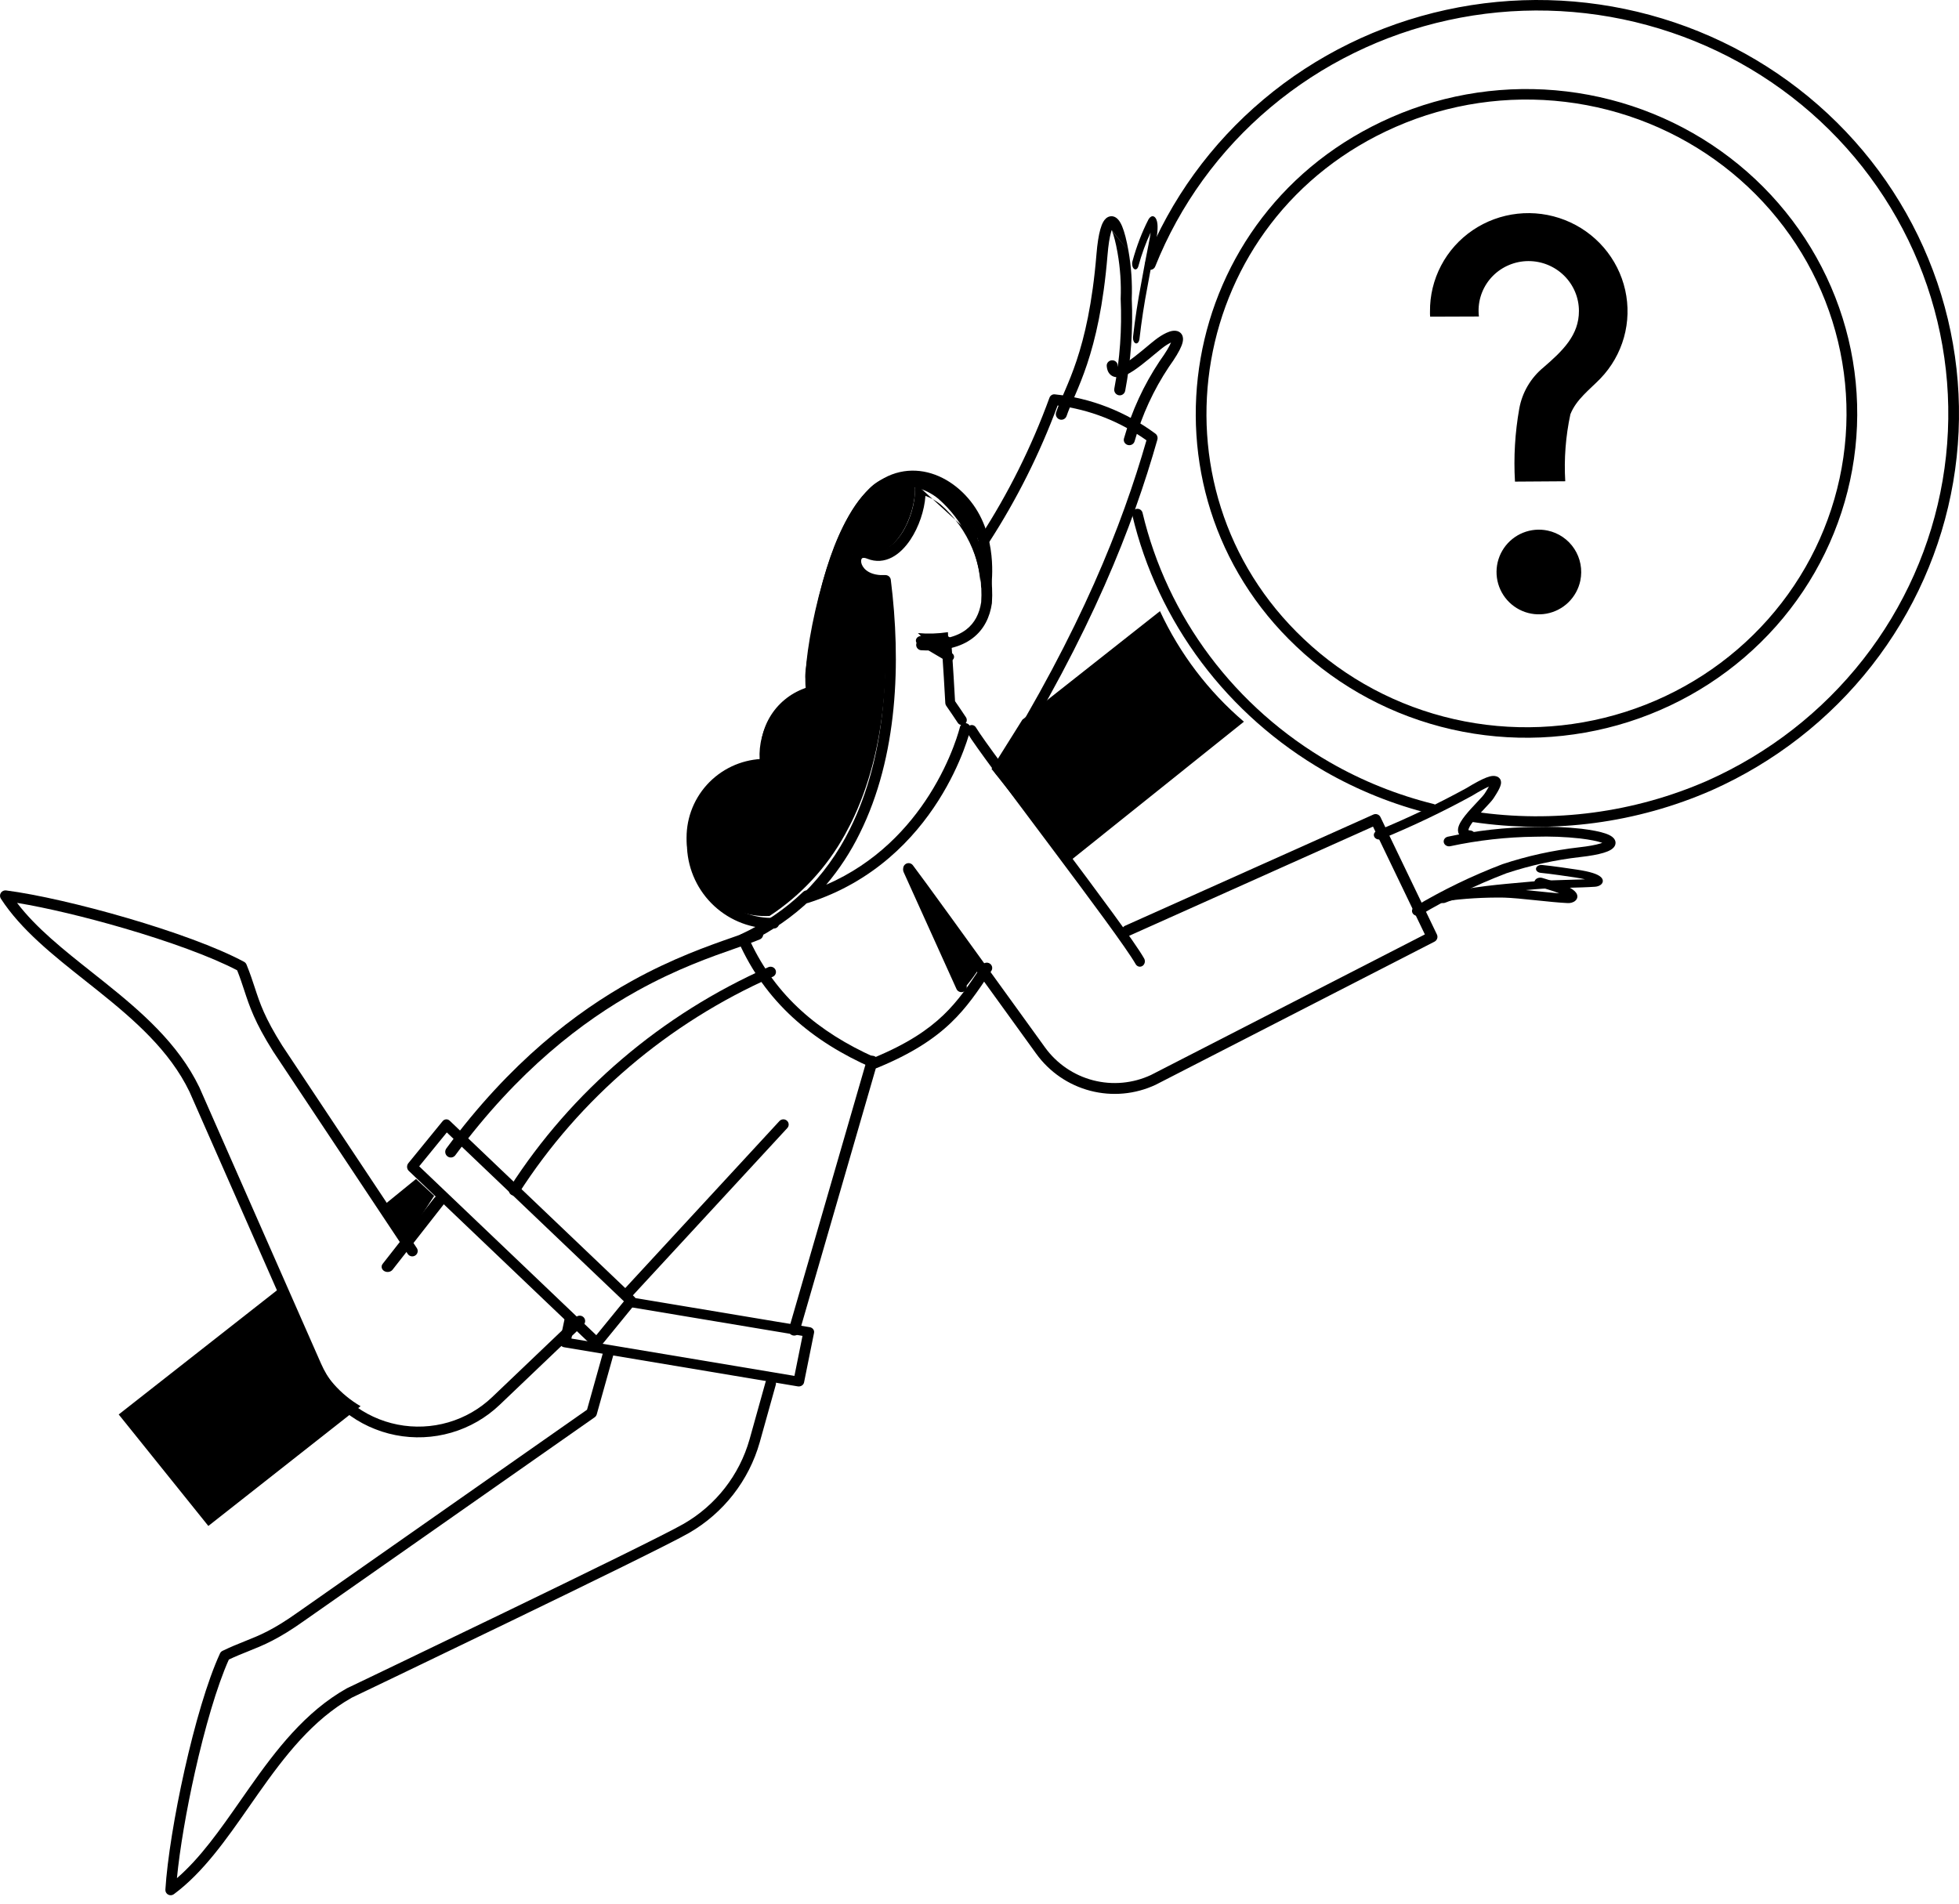 <svg width="213" height="207" viewBox="0 0 213 207" fill="none" xmlns="http://www.w3.org/2000/svg">
<path d="M43.922 135.057L41.492 131.246L45.237 128.197L47.209 130.03L43.922 135.057Z" fill="black"/>
<path d="M30.973 139.631L34.29 147.328C35.291 149.673 37.014 151.63 39.205 152.906L22.653 165.929L12.907 153.805L30.973 139.631Z" fill="black"/>
<path d="M111.158 78.263L126.123 66.454C128.274 71.083 131.388 75.184 135.25 78.475L115.99 93.895L107.808 83.609L111.158 78.263Z" fill="black"/>
<path d="M98.661 95.039L106.665 104.973C106.102 105.905 105.446 106.789 104.708 107.616L98.661 95.039Z" fill="black"/>
<path d="M103.235 72.171L99.805 68.84C100.892 68.937 101.983 68.904 103.067 68.741L103.235 72.171Z" fill="black"/>
<path d="M82.775 82.535C82.555 80.856 82.938 79.154 83.854 77.729C84.772 76.305 86.163 75.249 87.785 74.748C87.578 74.153 87.514 73.518 87.597 72.895C88.976 62.859 91.064 56.675 94.509 53.137C96.848 50.699 101.629 51.096 104.469 54.656C107.289 58.221 106.58 62.923 106.599 63.313C106.313 59.81 104.673 56.555 102.026 54.235C101.285 53.628 100.413 53.201 99.479 52.985C99.625 56.151 97.099 61.169 94.05 59.919C92.011 59.09 91.766 62.769 95.783 62.769C96.869 71.45 96.535 81.399 92.526 89.503L91.878 90.73C89.908 94.309 87.091 97.354 83.672 99.6C81.401 99.719 79.177 98.933 77.486 97.416C75.797 95.899 74.782 93.775 74.662 91.511C74.543 89.247 75.331 87.029 76.852 85.344C78.374 83.659 80.504 82.646 82.775 82.528V82.535Z" fill="black"/>
<path d="M168.268 57.692C167.377 57.505 166.45 57.586 165.605 57.925C164.76 58.264 164.034 58.846 163.52 59.598C163.006 60.349 162.726 61.236 162.716 62.147C162.706 63.058 162.966 63.951 163.464 64.713C163.962 65.476 164.674 66.074 165.512 66.432C166.349 66.79 167.274 66.891 168.169 66.723C169.064 66.555 169.889 66.126 170.54 65.489C171.191 64.852 171.638 64.036 171.826 63.145C172.076 61.95 171.842 60.705 171.175 59.682C170.508 58.66 169.463 57.944 168.268 57.692Z" fill="black"/>
<path d="M174.008 41.163C175.22 39.904 176.099 38.368 176.57 36.691C177.04 35.014 177.087 33.247 176.706 31.545C176.325 29.843 175.528 28.258 174.384 26.929C173.241 25.601 171.787 24.57 170.15 23.927C168.512 23.283 166.742 23.048 164.994 23.24C163.246 23.433 161.575 24.048 160.126 25.032C158.678 26.015 157.496 27.337 156.687 28.881C155.877 30.424 155.463 32.143 155.482 33.885C155.476 34.069 155.481 34.252 155.498 34.435L160.801 34.416C160.778 34.232 160.766 34.047 160.764 33.862C160.752 33.149 160.883 32.441 161.149 31.779C161.415 31.118 161.811 30.515 162.313 30.006C162.816 29.498 163.416 29.093 164.078 28.816C164.74 28.538 165.452 28.393 166.172 28.39C166.892 28.386 167.606 28.524 168.273 28.795C168.94 29.066 169.547 29.464 170.059 29.968C170.57 30.471 170.976 31.07 171.254 31.729C171.531 32.388 171.675 33.094 171.675 33.807C171.686 36.428 169.942 38.121 167.82 39.952C166.438 41.089 165.507 42.673 165.19 44.426C164.723 47.045 164.566 49.711 164.722 52.369L170.188 52.332C170.045 49.888 170.233 47.437 170.747 45.044C171.386 43.425 172.845 42.366 174.008 41.163Z" fill="black"/>
<path fill-rule="evenodd" clip-rule="evenodd" d="M114.679 42.879C114.43 42.854 114.195 43.007 114.105 43.254C112.164 48.572 109.645 53.634 106.597 58.338C106.423 58.606 106.488 58.973 106.743 59.156C106.997 59.34 107.344 59.271 107.518 59.003C110.534 54.348 113.041 49.348 114.991 44.098C118.452 44.524 121.766 45.82 124.654 47.878C122.011 57.07 117.571 68.396 108.242 83.459C108.073 83.731 108.146 84.096 108.403 84.274C108.661 84.452 109.007 84.375 109.175 84.103C118.702 68.723 123.179 57.181 125.84 47.805C125.909 47.562 125.823 47.3 125.626 47.154C122.388 44.755 118.617 43.282 114.679 42.879Z" fill="black"/>
<path fill-rule="evenodd" clip-rule="evenodd" d="M120.903 25.097C121.1 25.572 121.312 26.358 121.512 27.498L121.512 27.498C121.801 29.14 121.914 30.808 121.85 32.474C121.85 32.492 121.85 32.509 121.85 32.526C121.997 35.788 121.765 39.055 121.157 42.261C121.094 42.593 121.308 42.913 121.635 42.977C121.962 43.041 122.278 42.824 122.341 42.492C122.964 39.2 123.204 35.845 123.055 32.496C123.121 30.751 123.001 29.003 122.698 27.284M120.903 25.097C120.893 25.073 120.883 25.05 120.873 25.028L120.903 25.097ZM120.873 25.028C120.848 25.098 120.823 25.179 120.797 25.272C120.644 25.814 120.51 26.634 120.42 27.732C119.968 33.239 119.091 36.924 118.2 39.595C117.755 40.929 117.309 42.004 116.918 42.915C116.853 43.066 116.79 43.212 116.729 43.353C116.419 44.072 116.161 44.667 115.972 45.228C115.865 45.548 115.522 45.718 115.207 45.609C114.892 45.5 114.724 45.153 114.832 44.833C115.039 44.218 115.321 43.567 115.631 42.849C115.691 42.711 115.751 42.57 115.813 42.427C116.199 41.528 116.63 40.49 117.059 39.203C117.915 36.634 118.774 33.048 119.219 27.63L119.219 27.63C119.312 26.497 119.454 25.588 119.638 24.936C119.729 24.612 119.838 24.323 119.975 24.094C120.099 23.886 120.316 23.61 120.669 23.532C121.07 23.445 121.382 23.661 121.564 23.859C121.745 24.056 121.89 24.326 122.013 24.622C122.263 25.222 122.493 26.113 122.698 27.284M121.048 24.667C121.048 24.667 121.046 24.669 121.043 24.672C121.046 24.669 121.048 24.667 121.048 24.667Z" fill="black"/>
<path fill-rule="evenodd" clip-rule="evenodd" d="M125.293 23.514C125.115 23.532 124.971 23.697 124.883 23.843C124.876 23.855 124.87 23.866 124.864 23.878C124.165 25.239 123.582 26.766 123.131 28.412C123.047 28.721 123.123 29.089 123.301 29.235C123.478 29.381 123.691 29.25 123.775 28.942C124.132 27.635 124.579 26.409 125.105 25.29C125.066 25.608 124.997 26.023 124.885 26.558L125.221 26.767L124.886 26.557C124.757 27.173 124.25 29.801 124.088 30.775C123.719 32.684 123.421 34.631 123.195 36.605C123.157 36.94 123.282 37.265 123.475 37.332C123.668 37.398 123.855 37.181 123.894 36.846C124.115 34.919 124.406 33.018 124.766 31.155C124.767 31.146 124.769 31.138 124.77 31.13C124.925 30.2 125.43 27.579 125.556 26.978L125.556 26.977C125.708 26.243 125.797 25.669 125.837 25.223C125.876 24.796 125.877 24.408 125.805 24.098C125.766 23.931 125.701 23.768 125.6 23.654C125.499 23.539 125.389 23.504 125.293 23.514ZM125.221 26.767L125.221 26.768L125.221 26.767ZM125.382 24.726C125.383 24.726 125.383 24.726 125.383 24.726C125.383 24.726 125.382 24.727 125.381 24.728C125.381 24.727 125.382 24.727 125.382 24.726Z" fill="black"/>
<path fill-rule="evenodd" clip-rule="evenodd" d="M126.833 36.189C126.434 36.371 126.002 36.649 125.622 36.943C125.349 37.154 125.02 37.428 124.674 37.716C124.51 37.853 124.342 37.993 124.174 38.131C123.639 38.571 123.089 39.007 122.59 39.339C122.341 39.504 122.117 39.636 121.922 39.727C121.748 39.81 121.625 39.846 121.548 39.858C121.54 39.827 121.532 39.781 121.527 39.714C121.503 39.396 121.217 39.156 120.887 39.178C120.557 39.201 120.309 39.477 120.332 39.796C120.356 40.12 120.448 40.456 120.696 40.704C120.964 40.973 121.311 41.038 121.613 41.014C121.899 40.992 122.187 40.889 122.447 40.767C122.714 40.641 122.993 40.475 123.27 40.291C123.822 39.923 124.412 39.454 124.951 39.011C125.134 38.86 125.311 38.713 125.478 38.573C125.814 38.294 126.115 38.043 126.372 37.844C126.693 37.596 127.036 37.379 127.323 37.245C127.151 37.659 126.777 38.305 126.094 39.258C126.09 39.263 126.087 39.268 126.083 39.274C124.356 41.869 123.049 44.703 122.208 47.679C122.121 47.987 122.31 48.304 122.629 48.388C122.948 48.472 123.277 48.291 123.364 47.983C124.172 45.124 125.426 42.401 127.085 39.907C127.804 38.904 128.244 38.156 128.459 37.612C128.566 37.344 128.637 37.078 128.629 36.832C128.62 36.566 128.511 36.261 128.2 36.084C127.934 35.933 127.645 35.95 127.452 35.984C127.244 36.021 127.031 36.099 126.833 36.189ZM127.708 37.117C127.708 37.117 127.706 37.116 127.702 37.117C127.706 37.117 127.708 37.117 127.708 37.117Z" fill="black"/>
<path fill-rule="evenodd" clip-rule="evenodd" d="M48.123 130.11C47.825 129.935 47.42 130.003 47.218 130.261L41.606 137.43C41.404 137.688 41.482 138.039 41.78 138.214C42.078 138.389 42.483 138.322 42.685 138.064L48.297 130.895C48.499 130.636 48.421 130.285 48.123 130.11Z" fill="black"/>
<path fill-rule="evenodd" clip-rule="evenodd" d="M102.843 69.158C102.549 69.181 102.33 69.442 102.353 69.739L102.886 69.696L103.419 69.653C103.395 69.356 103.138 69.134 102.843 69.158ZM103.841 76.245C103.737 74.309 103.632 72.679 103.554 71.525C103.513 70.932 103.48 70.465 103.456 70.145C103.444 69.986 103.435 69.863 103.428 69.78L103.419 69.653L102.886 69.696L102.353 69.739L102.363 69.863C102.369 69.945 102.378 70.067 102.39 70.226C102.413 70.543 102.447 71.009 102.487 71.599C102.568 72.78 102.675 74.461 102.782 76.459C102.788 76.561 102.822 76.659 102.88 76.742C103.305 77.347 103.711 77.954 104.14 78.599C104.304 78.846 104.636 78.912 104.881 78.746C105.126 78.579 105.191 78.243 105.027 77.996C104.627 77.394 104.242 76.819 103.841 76.245Z" fill="black"/>
<path fill-rule="evenodd" clip-rule="evenodd" d="M99.683 69.375C99.505 69.604 99.573 69.915 99.837 70.07L102.834 71.836C103.097 71.991 103.455 71.931 103.634 71.703C103.813 71.474 103.744 71.163 103.481 71.008L100.484 69.242C100.22 69.087 99.862 69.147 99.683 69.375Z" fill="black"/>
<path fill-rule="evenodd" clip-rule="evenodd" d="M85.563 121.861C85.327 121.65 84.962 121.668 84.748 121.9L67.922 140.129C67.708 140.361 67.726 140.72 67.962 140.93C68.198 141.141 68.563 141.123 68.777 140.891L85.603 122.662C85.817 122.43 85.8 122.071 85.563 121.861Z" fill="black"/>
<path fill-rule="evenodd" clip-rule="evenodd" d="M98.554 94.097C98.258 94.219 98.123 94.546 98.25 94.827L104.001 107.548C104.129 107.829 104.471 107.959 104.766 107.838C105.061 107.716 105.197 107.389 105.07 107.108L99.318 94.387C99.191 94.106 98.849 93.976 98.554 94.097Z" fill="black"/>
<path fill-rule="evenodd" clip-rule="evenodd" d="M84.317 105.452C84.182 105.165 83.833 105.038 83.537 105.169C71.933 110.3 62.151 118.639 55.414 129.14C55.242 129.408 55.327 129.76 55.603 129.927C55.88 130.094 56.243 130.012 56.415 129.744C63.029 119.434 72.634 111.247 84.025 106.209C84.322 106.078 84.452 105.739 84.317 105.452Z" fill="black"/>
<path fill-rule="evenodd" clip-rule="evenodd" d="M94.995 114.819C94.676 114.735 94.346 114.913 94.258 115.217L85.775 144.505C85.687 144.809 85.874 145.123 86.193 145.206C86.512 145.29 86.842 145.112 86.93 144.808L95.413 115.52C95.501 115.216 95.314 114.902 94.995 114.819Z" fill="black"/>
<path fill-rule="evenodd" clip-rule="evenodd" d="M68.028 141.511C67.969 141.799 68.179 142.075 68.497 142.128L87.255 145.26L86.378 149.611L62.126 145.551L62.527 143.659C62.588 143.371 62.38 143.094 62.063 143.038C61.746 142.983 61.44 143.171 61.379 143.459L60.868 145.876C60.838 146.014 60.871 146.158 60.959 146.275C61.047 146.391 61.182 146.471 61.335 146.497L86.742 150.75C86.894 150.776 87.052 150.745 87.18 150.665C87.307 150.585 87.395 150.463 87.423 150.324L88.51 144.93C88.568 144.643 88.358 144.367 88.041 144.314L68.708 141.086C68.391 141.033 68.086 141.223 68.028 141.511Z" fill="black"/>
<path fill-rule="evenodd" clip-rule="evenodd" d="M99.581 51.183C97.248 51.067 94.88 52.188 93.007 54.928C91.047 57.796 89.554 62.378 88.635 66.441C88.174 68.483 87.852 70.418 87.688 71.974C87.606 72.751 87.563 73.442 87.563 74.008C87.563 74.3 87.575 74.578 87.603 74.825C86.051 75.422 84.725 76.502 83.822 77.911L83.822 77.911C82.931 79.302 82.504 80.935 82.594 82.576C80.421 82.891 78.422 83.974 76.968 85.64C75.386 87.453 74.573 89.813 74.701 92.218C74.83 94.623 75.89 96.882 77.657 98.516C79.423 100.149 81.756 101.028 84.159 100.964C84.478 100.955 84.729 100.69 84.72 100.371C84.712 100.052 84.447 99.801 84.129 99.809C82.026 99.865 79.985 99.096 78.439 97.667C76.893 96.238 75.965 94.26 75.853 92.156C75.74 90.052 76.452 87.987 77.837 86.4C79.221 84.814 81.17 83.831 83.266 83.662C83.423 83.649 83.569 83.572 83.668 83.449C83.767 83.326 83.812 83.168 83.791 83.011C83.588 81.448 83.942 79.862 84.792 78.535C85.643 77.207 86.933 76.224 88.437 75.757C88.586 75.711 88.71 75.606 88.781 75.467C88.851 75.327 88.862 75.165 88.812 75.017C88.76 74.868 88.716 74.541 88.716 74.008C88.716 73.495 88.755 72.847 88.835 72.095C88.993 70.591 89.306 68.702 89.76 66.697C90.671 62.666 92.127 58.261 93.959 55.581L93.505 55.27L93.959 55.581C95.643 53.116 97.654 52.244 99.524 52.337C101.424 52.431 103.294 53.529 104.64 55.232C106.997 58.213 106.759 61.988 106.678 63.27C106.666 63.457 106.658 63.591 106.661 63.662C106.677 63.98 106.947 64.226 107.265 64.211C107.583 64.196 107.828 63.925 107.813 63.607C107.813 63.61 107.813 63.611 107.814 63.611C107.814 63.611 107.814 63.594 107.817 63.546C107.819 63.506 107.823 63.457 107.827 63.398C107.829 63.377 107.83 63.356 107.832 63.333C107.844 63.156 107.861 62.916 107.871 62.627C107.893 62.05 107.892 61.276 107.8 60.397C107.616 58.644 107.061 56.433 105.544 54.515C104.039 52.612 101.883 51.298 99.581 51.183Z" fill="black"/>
<path fill-rule="evenodd" clip-rule="evenodd" d="M0.092 97.088C-0.031 97.279 -0.03 97.524 0.093 97.715C2.286 101.103 5.778 103.871 9.287 106.651C9.736 107.006 10.184 107.362 10.631 107.719C14.609 110.902 18.441 114.235 20.603 118.713L33.818 148.723C34.638 150.588 35.901 152.228 37.502 153.504C39.101 154.779 40.99 155.653 43.005 156.05C45.022 156.447 47.104 156.354 49.076 155.781C51.048 155.208 52.851 154.17 54.329 152.759C54.329 152.759 54.329 152.759 54.329 152.759L63.443 144.064C63.678 143.84 63.684 143.471 63.458 143.24C63.233 143.008 62.859 143.001 62.625 143.225L53.511 151.92C52.169 153.201 50.534 154.142 48.744 154.663C46.955 155.183 45.065 155.267 43.235 154.907C41.406 154.547 39.693 153.754 38.242 152.596C36.789 151.439 35.643 149.95 34.899 148.258L21.68 118.238C21.678 118.233 21.676 118.229 21.674 118.225C21.673 118.223 21.672 118.221 21.671 118.22C19.383 113.474 15.349 109.995 11.372 106.813C10.922 106.452 10.473 106.096 10.027 105.743C6.9 103.263 3.936 100.912 1.854 98.177C5.024 98.696 9.299 99.711 13.521 100.947C18.274 102.338 22.904 103.994 25.787 105.51C26.098 106.293 26.324 106.98 26.547 107.658C27.128 109.427 27.689 111.134 29.688 114.313L29.696 114.326L44.335 136.352C44.514 136.621 44.879 136.696 45.151 136.519C45.423 136.342 45.499 135.981 45.32 135.712L30.685 113.691C28.767 110.641 28.264 109.105 27.7 107.384C27.453 106.632 27.195 105.845 26.802 104.88C26.751 104.754 26.657 104.65 26.537 104.586C23.557 102.982 18.731 101.256 13.856 99.829C8.975 98.4 3.987 97.254 0.666 96.823C0.439 96.793 0.215 96.897 0.092 97.088Z" fill="black"/>
<path fill-rule="evenodd" clip-rule="evenodd" d="M48.895 121.862C48.669 121.646 48.324 121.669 48.124 121.914L44.397 126.483C44.301 126.601 44.252 126.755 44.261 126.911C44.27 127.068 44.337 127.214 44.445 127.318L64.52 146.462C64.746 146.678 65.092 146.655 65.291 146.41L69.019 141.84C69.115 141.723 69.164 141.569 69.155 141.412C69.146 141.256 69.08 141.11 68.971 141.006L48.895 121.862ZM67.838 141.502L64.833 145.185L45.578 126.822L48.582 123.139L67.838 141.502Z" fill="black"/>
<path fill-rule="evenodd" clip-rule="evenodd" d="M161.889 85.526C161.766 85.754 161.6 86.018 161.425 86.29C161.301 86.481 160.993 86.812 160.572 87.259L160.551 87.281C160.155 87.701 159.693 88.192 159.318 88.664C159.126 88.905 158.949 89.15 158.812 89.386C158.679 89.618 158.566 89.87 158.533 90.12C158.499 90.378 158.547 90.68 158.806 90.924C159.051 91.155 159.399 91.251 159.749 91.282C160.062 91.309 160.34 91.112 160.372 90.841C160.403 90.57 160.176 90.328 159.863 90.3C159.75 90.291 159.688 90.273 159.659 90.262C159.659 90.254 159.66 90.245 159.661 90.232C159.672 90.148 159.72 90.015 159.828 89.829C159.932 89.648 160.077 89.445 160.252 89.225C160.601 88.786 161.04 88.321 161.445 87.89L161.451 87.883C161.461 87.873 161.47 87.863 161.479 87.853C161.856 87.453 162.235 87.052 162.415 86.773L162.415 86.772C162.622 86.452 162.849 86.094 163.002 85.78C163.078 85.624 163.148 85.458 163.183 85.299C163.213 85.162 163.244 84.921 163.095 84.7C162.908 84.422 162.578 84.361 162.335 84.372C162.107 84.382 161.861 84.453 161.615 84.548C161.112 84.741 160.403 85.114 159.429 85.707C156.297 87.422 153.049 88.972 149.702 90.347C149.418 90.464 149.297 90.758 149.432 91.004C149.566 91.25 149.904 91.355 150.188 91.239C153.581 89.844 156.873 88.274 160.047 86.534C160.055 86.53 160.063 86.526 160.071 86.521C160.901 86.015 161.488 85.701 161.889 85.526ZM162.072 85.077C162.072 85.077 162.072 85.08 162.072 85.085C162.073 85.079 162.073 85.077 162.072 85.077ZM159.66 90.285C159.661 90.285 159.66 90.284 159.66 90.282C159.66 90.284 159.66 90.285 159.66 90.285Z" fill="black"/>
<path fill-rule="evenodd" clip-rule="evenodd" d="M66.289 146.632C65.982 146.547 65.664 146.726 65.579 147.031L63.827 153.289L32.434 175.286C29.7 177.235 28.251 177.813 26.634 178.457C25.9 178.75 25.131 179.056 24.193 179.511C24.073 179.569 23.976 179.667 23.921 179.788C22.538 182.788 21.156 187.599 20.071 192.438C18.985 197.283 18.184 202.215 17.982 205.475C17.968 205.698 18.085 205.909 18.282 206.015C18.48 206.122 18.721 206.105 18.901 205.972C22.097 203.606 24.595 200.024 27.105 196.425C27.427 195.964 27.748 195.502 28.072 195.043C30.947 190.962 33.98 187.013 38.25 184.6L38.605 184.43C38.848 184.314 39.204 184.143 39.66 183.925C40.57 183.489 41.874 182.863 43.451 182.106C46.604 180.592 50.846 178.551 55.201 176.444C63.893 172.24 73.083 167.752 74.917 166.689C78.669 164.526 81.426 160.99 82.605 156.833L82.605 156.831L84.349 150.585C84.435 150.279 84.255 149.963 83.949 149.878C83.642 149.793 83.324 149.971 83.239 150.277L81.496 156.521C81.495 156.521 81.495 156.522 81.495 156.522C80.398 160.391 77.831 163.681 74.34 165.694L74.338 165.695C72.555 166.729 63.424 171.19 54.698 175.41C50.344 177.516 46.103 179.557 42.95 181.071C41.374 181.828 40.07 182.453 39.16 182.89C38.705 183.108 38.349 183.278 38.106 183.395L37.734 183.572C37.734 183.572 37.734 183.573 37.983 184.091L37.734 183.572C37.729 183.575 37.723 183.578 37.717 183.581C37.711 183.584 37.706 183.587 37.7 183.59C33.17 186.143 30.005 190.3 27.129 194.383C26.802 194.846 26.48 195.308 26.16 195.766C23.921 198.973 21.799 202.014 19.238 204.227C19.539 201.108 20.257 196.879 21.196 192.689C22.254 187.97 23.58 183.355 24.883 180.455C25.639 180.097 26.308 179.83 26.97 179.565C28.637 178.899 30.255 178.252 33.103 176.221C33.103 176.221 33.104 176.221 33.105 176.22L64.658 154.111C64.767 154.035 64.846 153.924 64.882 153.796L66.689 147.34C66.775 147.034 66.596 146.718 66.289 146.632Z" fill="black"/>
<path fill-rule="evenodd" clip-rule="evenodd" d="M150.097 88.853C149.959 88.566 149.617 88.441 149.327 88.571L122.329 100.663C122.033 100.795 121.9 101.144 122.032 101.442C122.165 101.739 122.513 101.873 122.809 101.74L149.285 89.881L154.925 101.606L125.143 116.892C123.176 117.81 120.952 118.014 118.851 117.468C116.747 116.922 114.899 115.658 113.624 113.894C112.679 112.586 111.693 111.221 110.7 109.846C105.595 102.778 100.285 95.425 99.256 94.085C99.058 93.827 98.689 93.778 98.431 93.977C98.174 94.176 98.126 94.546 98.324 94.804C99.341 96.129 104.635 103.46 109.741 110.53C110.736 111.907 111.723 113.275 112.671 114.586L112.671 114.586C114.107 116.572 116.188 117.995 118.556 118.61C120.925 119.226 123.433 118.994 125.65 117.957C125.657 117.954 125.663 117.951 125.669 117.947L155.972 102.393C156.257 102.247 156.373 101.9 156.234 101.612L150.097 88.853Z" fill="black"/>
<path fill-rule="evenodd" clip-rule="evenodd" d="M88.159 96.992C87.93 96.763 87.555 96.759 87.322 96.983C85.346 98.876 83.061 100.432 80.56 101.588C80.271 101.721 80.142 102.055 80.27 102.342C83.205 108.948 88.233 113.215 94.86 116.13C95.009 116.196 95.18 116.198 95.332 116.136C99.114 114.588 101.555 112.972 103.397 111.21C105.137 109.546 106.322 107.768 107.582 105.879C107.65 105.777 107.718 105.675 107.786 105.573C107.965 105.305 107.888 104.946 107.614 104.771C107.34 104.597 106.973 104.672 106.795 104.94C106.732 105.033 106.67 105.126 106.608 105.219C105.334 107.13 104.213 108.81 102.569 110.383C100.891 111.988 98.647 113.498 95.111 114.97C88.985 112.229 84.375 108.314 81.587 102.387C84.004 101.204 86.219 99.661 88.15 97.81C88.384 97.587 88.388 97.22 88.159 96.992Z" fill="black"/>
<path fill-rule="evenodd" clip-rule="evenodd" d="M82.941 101.348C82.813 101.034 82.457 100.884 82.146 101.014C81.509 101.279 80.689 101.566 79.715 101.906C77.009 102.852 73.117 104.213 68.687 106.672C62.623 110.038 55.468 115.49 48.53 124.88C48.329 125.152 48.385 125.538 48.654 125.741C48.924 125.944 49.306 125.888 49.507 125.616C56.333 116.376 63.352 111.038 69.274 107.75C73.603 105.347 77.302 104.054 80.002 103.11C81.02 102.754 81.896 102.448 82.61 102.151C82.921 102.021 83.069 101.662 82.941 101.348Z" fill="black"/>
<path fill-rule="evenodd" clip-rule="evenodd" d="M99.676 52.692C99.535 52.809 99.457 52.984 99.466 53.167C99.534 54.644 98.969 56.608 98.015 58.039C97.54 58.751 96.997 59.288 96.437 59.578C95.895 59.859 95.33 59.917 94.726 59.671L94.505 60.21L94.727 59.671C94.075 59.404 93.42 59.428 92.952 59.84C92.508 60.231 92.394 60.834 92.49 61.372C92.69 62.493 93.783 63.589 95.687 63.697C95.698 63.697 95.71 63.697 95.721 63.697H95.757C96.784 72.377 96.378 82.17 92.423 90.119L92.422 90.123C91.133 92.754 89.404 95.149 87.31 97.204C87.117 97.393 87.08 97.69 87.221 97.92C87.361 98.151 87.643 98.255 87.9 98.172C95.01 95.889 99.412 91.176 102.03 87.053C103.339 84.991 104.205 83.072 104.745 81.667C105.015 80.964 105.203 80.388 105.325 79.986C105.386 79.785 105.43 79.627 105.459 79.518C105.474 79.463 105.485 79.421 105.492 79.392L105.501 79.358L105.503 79.349L105.504 79.346L105.504 79.345C105.504 79.344 105.504 79.344 104.935 79.21L105.504 79.344C105.579 79.031 105.385 78.718 105.07 78.643C104.756 78.569 104.441 78.762 104.366 79.075C104.366 79.075 104.366 79.075 104.366 79.075C104.366 79.075 104.366 79.075 104.366 79.075L104.366 79.076L104.365 79.082L104.358 79.108C104.352 79.131 104.343 79.168 104.33 79.217C104.303 79.315 104.263 79.461 104.205 79.65C104.091 80.028 103.911 80.577 103.652 81.251C103.134 82.601 102.3 84.448 101.041 86.431C98.82 89.93 95.285 93.838 89.831 96.204C91.268 94.506 92.492 92.636 93.472 90.635C97.651 82.234 97.971 71.946 96.856 63.043C96.819 62.752 96.57 62.533 96.275 62.533H95.738C94.286 62.446 93.73 61.664 93.642 61.169C93.594 60.898 93.677 60.756 93.727 60.712C93.753 60.689 93.89 60.588 94.282 60.748L94.283 60.748C95.238 61.138 96.163 61.033 96.977 60.611C97.771 60.199 98.448 59.494 98.989 58.683C99.906 57.307 100.513 55.503 100.623 53.918C101.22 54.138 101.778 54.455 102.275 54.857C103.781 56.172 104.963 57.815 105.726 59.658L105.726 59.658C106.49 61.497 106.817 63.486 106.684 65.472C106.499 66.703 105.99 67.753 105.031 68.477C104.06 69.21 102.547 69.672 100.232 69.545C99.909 69.527 99.633 69.773 99.616 70.094C99.598 70.415 99.845 70.689 100.167 70.707C102.654 70.844 104.475 70.359 105.738 69.405C107.007 68.446 107.63 67.076 107.845 65.618C107.847 65.603 107.849 65.588 107.85 65.574C107.999 63.402 107.642 61.226 106.808 59.214M99.676 52.692C99.817 52.576 100.004 52.532 100.183 52.573L99.676 52.692ZM100.183 52.573C101.223 52.814 102.194 53.289 103.023 53.962L100.183 52.573ZM103.023 53.962C103.028 53.966 103.033 53.97 103.038 53.975L103.023 53.962ZM103.038 53.975C104.683 55.409 105.974 57.202 106.807 59.214L103.038 53.975Z" fill="black"/>
<path fill-rule="evenodd" clip-rule="evenodd" d="M105.36 78.935C105.111 79.114 105.042 79.479 105.207 79.75C106.066 81.159 109.521 85.77 113.195 90.671C113.578 91.183 113.964 91.698 114.349 92.212C116.397 94.946 118.445 97.689 120.102 99.961C121.769 102.246 123.014 104.02 123.478 104.837C123.635 105.113 123.969 105.199 124.223 105.029C124.478 104.859 124.557 104.496 124.4 104.22C123.896 103.331 122.604 101.495 120.952 99.23C119.29 96.952 117.237 94.204 115.19 91.47C114.816 90.971 114.442 90.472 114.072 89.978C110.365 85.032 106.938 80.458 106.111 79.101C105.946 78.83 105.61 78.756 105.36 78.935Z" fill="black"/>
<path fill-rule="evenodd" clip-rule="evenodd" d="M167.011 94.43C166.97 94.666 167.199 94.881 167.521 94.911C168.521 95.003 170.614 95.314 171.246 95.409C171.702 95.477 172.06 95.548 172.34 95.616C171.734 95.641 171.064 95.658 170.38 95.676C170.278 95.679 170.176 95.682 170.074 95.685C168.902 95.716 167.712 95.751 166.834 95.832L166.834 95.833C166.509 95.863 166.144 95.895 165.75 95.929C164.519 96.037 163.007 96.17 161.548 96.348C159.65 96.581 157.716 96.904 156.58 97.399C156.301 97.521 156.209 97.785 156.375 97.99C156.54 98.195 156.901 98.262 157.18 98.141C158.1 97.74 159.82 97.434 161.741 97.199C163.17 97.024 164.641 96.895 165.869 96.787C166.269 96.752 166.643 96.719 166.981 96.688C167.796 96.613 168.931 96.578 170.116 96.546C170.221 96.543 170.325 96.541 170.43 96.538C171.5 96.51 172.585 96.481 173.433 96.422L173.433 96.422C173.674 96.405 173.973 96.317 174.149 96.111C174.243 96.001 174.29 95.867 174.268 95.725C174.246 95.587 174.165 95.468 174.064 95.373C173.871 95.191 173.558 95.046 173.166 94.923C172.762 94.796 172.213 94.674 171.483 94.564L171.482 94.564C170.869 94.472 168.723 94.152 167.666 94.055C167.344 94.026 167.051 94.193 167.011 94.43Z" fill="black"/>
<path fill-rule="evenodd" clip-rule="evenodd" d="M166.879 95.755C166.755 96.011 166.919 96.298 167.246 96.395C167.356 96.428 167.462 96.46 167.562 96.489C167.918 96.595 168.199 96.678 168.344 96.729C168.355 96.732 168.365 96.736 168.376 96.739C168.87 96.887 169.249 97.022 169.536 97.143C168.825 97.084 168.03 97.001 167.221 96.917C167.167 96.912 167.113 96.906 167.059 96.9C165.808 96.77 164.53 96.64 163.572 96.611L163.559 96.611C161.3 96.578 159.043 96.713 156.817 97.016C156.472 97.063 156.242 97.32 156.301 97.59C156.361 97.86 156.689 98.041 157.033 97.994C159.178 97.702 161.353 97.571 163.529 97.603C164.415 97.63 165.626 97.752 166.893 97.884C166.955 97.891 167.016 97.897 167.078 97.903C168.271 98.028 169.496 98.155 170.456 98.2L170.493 97.704L170.454 98.2C170.718 98.213 171.054 98.149 171.287 97.94C171.568 97.687 171.557 97.358 171.378 97.092C171.218 96.856 170.92 96.645 170.532 96.451C170.135 96.251 169.585 96.039 168.841 95.816C168.656 95.752 168.333 95.657 167.981 95.552C167.887 95.524 167.791 95.496 167.695 95.467C167.368 95.37 167.003 95.499 166.879 95.755Z" fill="black"/>
<path fill-rule="evenodd" clip-rule="evenodd" d="M179.402 1.63C172.167 -0.336 164.551 -0.527 157.223 1.075C149.895 2.676 143.081 6.02 137.378 10.813C131.676 15.606 127.261 21.701 124.521 28.562C124.404 28.855 124.551 29.186 124.85 29.302C125.149 29.417 125.486 29.272 125.604 28.978C128.274 22.292 132.577 16.352 138.135 11.681L137.756 11.247L138.135 11.681C143.692 7.009 150.334 3.75 157.476 2.189C164.618 0.629 172.041 0.814 179.092 2.73L179.246 2.184L179.092 2.73C186.144 4.646 192.608 8.233 197.916 13.176C203.224 18.119 207.213 24.267 209.533 31.078C211.853 37.889 212.432 45.156 211.22 52.239C210.008 59.321 207.041 66.003 202.581 71.697C198.121 77.389 192.305 81.919 185.644 84.888C177.705 88.365 168.917 89.535 160.321 88.26C160.004 88.213 159.707 88.427 159.659 88.739C159.612 89.051 159.83 89.342 160.148 89.389C168.964 90.696 177.977 89.496 186.119 85.931L186.123 85.929C192.959 82.883 198.927 78.234 203.503 72.392L203.042 72.044L203.503 72.392C208.079 66.551 211.123 59.695 212.367 52.428L211.794 52.333L212.367 52.428C213.611 45.161 213.016 37.705 210.636 30.716C208.256 23.727 204.162 17.419 198.716 12.348L198.333 12.744L198.716 12.348C193.27 7.276 186.638 3.595 179.402 1.63Z" fill="black"/>
<path fill-rule="evenodd" clip-rule="evenodd" d="M123.541 55.339C123.233 55.409 123.041 55.708 123.112 56.008C124.482 61.785 127.039 67.229 130.628 72.013C134.217 76.797 138.765 80.821 143.995 83.841L143.995 83.842C147.61 85.924 151.511 87.493 155.579 88.502C155.885 88.578 156.197 88.398 156.275 88.099C156.353 87.8 156.168 87.497 155.861 87.421C151.898 86.437 148.099 84.909 144.577 82.881C139.481 79.938 135.049 76.017 131.551 71.354C128.053 66.692 125.562 61.386 124.227 55.757C124.156 55.457 123.849 55.27 123.541 55.339Z" fill="black"/>
<path fill-rule="evenodd" clip-rule="evenodd" d="M170.328 9.943C163.846 9.166 157.27 10.133 151.307 12.742C127.805 23.006 122.875 53.244 140.95 70.302C145.643 74.753 151.484 77.868 157.845 79.312C164.207 80.757 170.85 80.476 177.062 78.5C183.273 76.525 188.819 72.929 193.105 68.098C197.39 63.268 200.254 57.385 201.388 51.08C202.523 44.775 201.886 38.286 199.545 32.309L199.097 32.477L199.545 32.309C197.204 26.332 193.248 21.093 188.101 17.153L187.775 17.561L188.101 17.153C182.954 13.213 176.81 10.72 170.328 9.943ZM151.781 13.784C157.551 11.26 163.914 10.324 170.187 11.076C176.459 11.828 182.404 14.239 187.384 18.052C192.365 21.865 196.193 26.935 198.458 32.718C200.723 38.502 201.34 44.78 200.242 50.881L200.815 50.98L200.242 50.881C199.144 56.982 196.374 62.675 192.227 67.35C188.08 72.024 182.713 75.503 176.702 77.415L176.882 77.958L176.702 77.415C170.692 79.327 164.264 79.598 158.108 78.2C151.952 76.803 146.3 73.788 141.758 69.481L141.757 69.48C124.268 52.976 129.044 23.714 151.78 13.784L151.781 13.784Z" fill="black"/>
<path fill-rule="evenodd" clip-rule="evenodd" d="M171.816 91.172C172.921 91.307 173.68 91.467 174.14 91.624C174.166 91.633 174.19 91.641 174.212 91.65C174.147 91.674 174.072 91.699 173.986 91.725C173.485 91.877 172.726 92.02 171.713 92.133L171.711 92.133C168.865 92.456 166.068 93.07 163.374 93.964C163.366 93.967 163.357 93.97 163.348 93.973C160.011 95.247 156.811 96.799 153.789 98.609C153.519 98.771 153.445 99.1 153.623 99.345C153.802 99.59 154.165 99.658 154.435 99.496C157.392 97.725 160.524 96.205 163.79 94.957C166.397 94.094 169.102 93.5 171.856 93.188C172.904 93.071 173.75 92.916 174.356 92.733C174.657 92.642 174.927 92.536 175.139 92.407C175.332 92.29 175.584 92.089 175.644 91.777C175.711 91.424 175.498 91.158 175.301 91.002C175.105 90.848 174.841 90.728 174.554 90.63C173.97 90.43 173.106 90.258 171.969 90.118L171.961 90.117L171.961 90.117C170.282 89.933 168.589 89.867 166.899 89.92C163.706 89.958 160.528 90.314 157.42 90.981C157.106 91.048 156.911 91.334 156.985 91.62C157.06 91.905 157.375 92.082 157.69 92.014C160.716 91.365 163.811 91.019 166.92 90.982L166.933 90.982C168.564 90.93 170.197 90.994 171.816 91.172ZM174.541 91.486C174.541 91.486 174.539 91.487 174.537 91.49C174.54 91.487 174.541 91.486 174.541 91.486Z" fill="black"/>
</svg>
